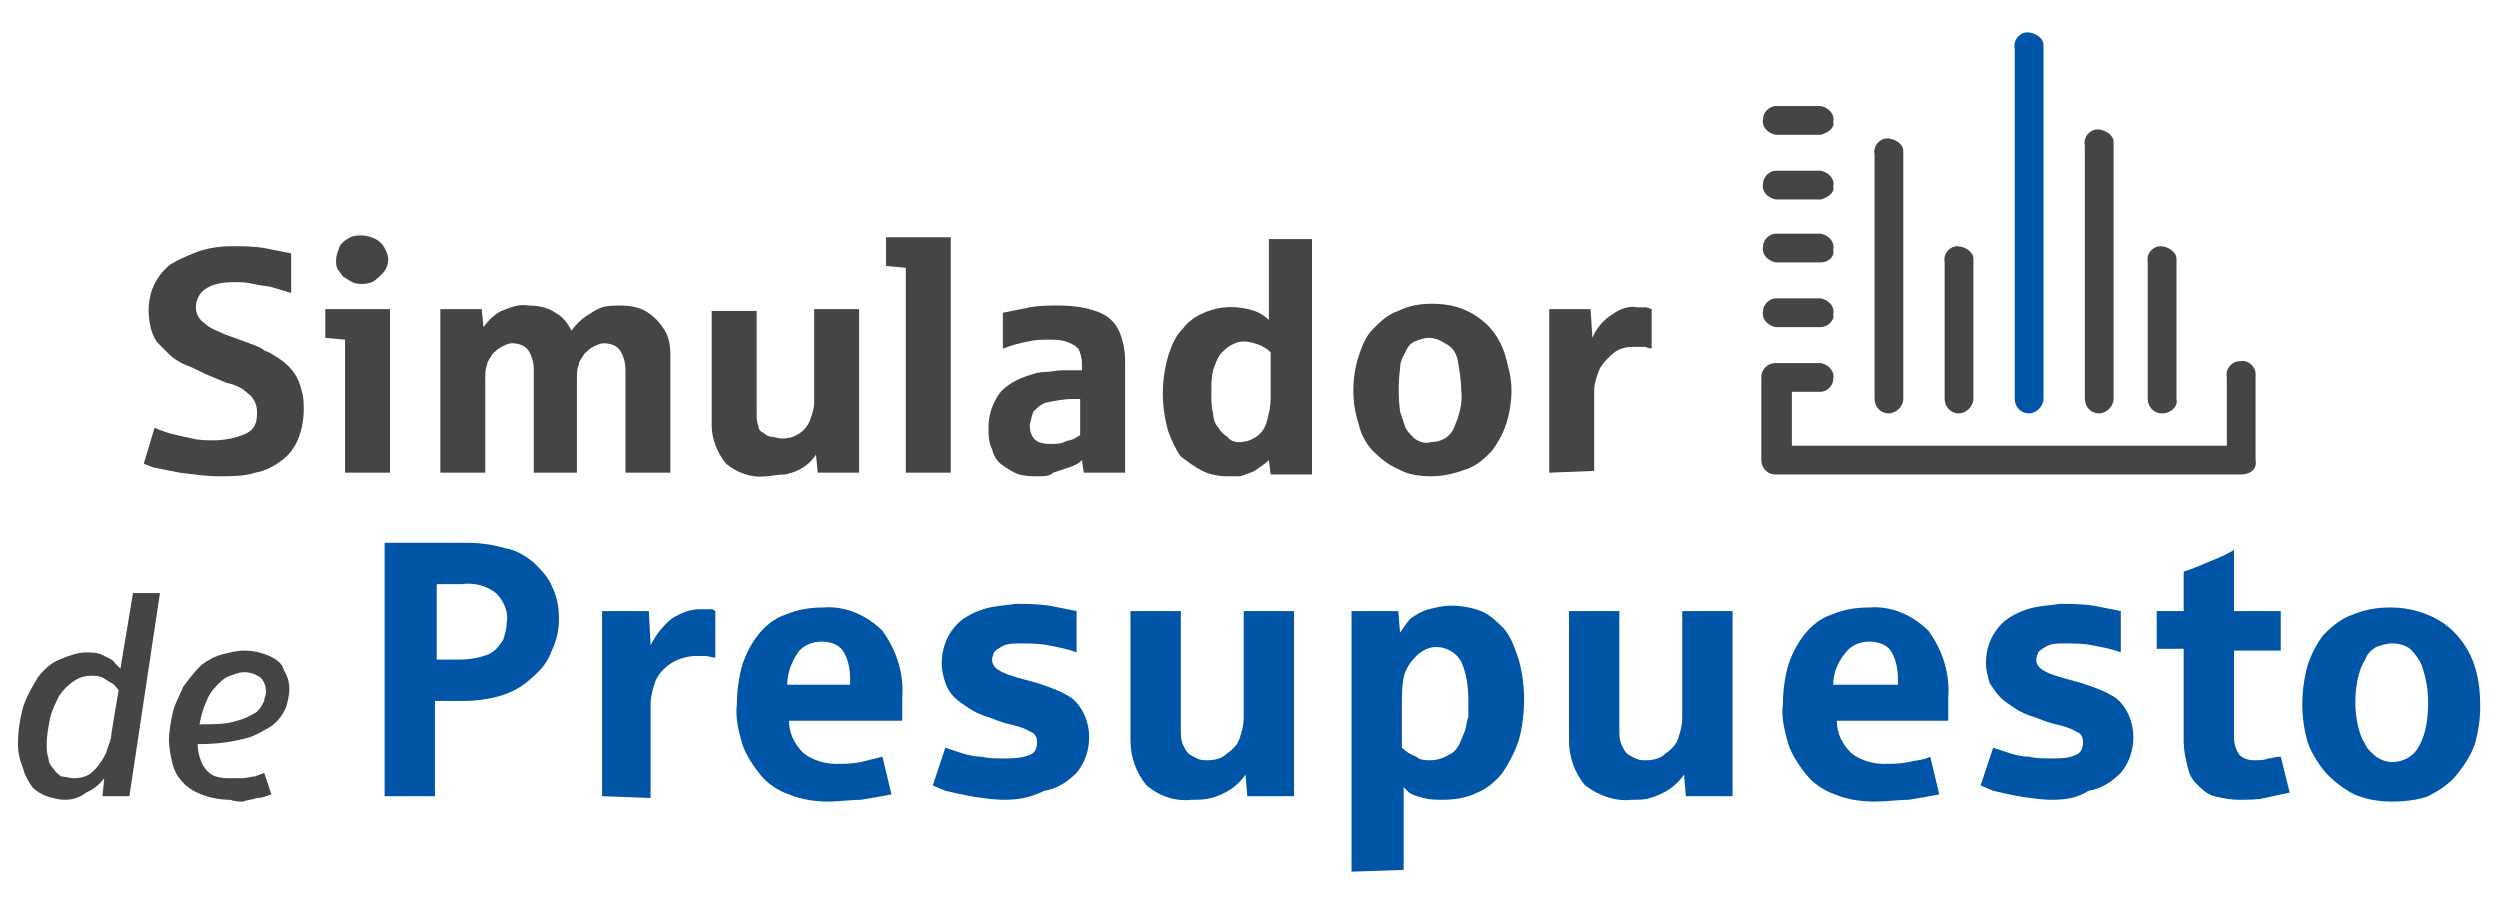 <?xml version="1.0" encoding="utf-8"?>
<!-- Generator: Adobe Illustrator 21.1.0, SVG Export Plug-In . SVG Version: 6.00 Build 0)  -->
<svg version="1.1" id="Layer_1" xmlns="http://www.w3.org/2000/svg" xmlns:xlink="http://www.w3.org/1999/xlink" x="0px" y="0px"
	 viewBox="0 0 139.1 50.3" style="enable-background:new 0 0 139.1 50.3;" xml:space="preserve">
<style type="text/css">
	.st0{fill:#454546;}
	.st1{fill:#0055A6;}
</style>
<title>presupuesto</title>
<path class="st0" d="M12.2,26.5c-0.7,0-1.4-0.1-2.2-0.2c-0.5-0.1-1-0.2-1.5-0.3L8,25.8l0.6-2c0.2,0.1,0.5,0.2,0.8,0.3
	c0.4,0.1,0.8,0.2,1.3,0.3c0.4,0.1,0.8,0.1,1.2,0.1c0.5,0,1.1-0.1,1.6-0.3c0.3-0.1,0.6-0.3,0.7-0.6c0.1-0.2,0.1-0.5,0.1-0.7
	c0-0.4-0.2-0.8-0.5-1c-0.3-0.3-0.7-0.5-1.2-0.6l-1.2-0.5l-0.6-0.3c-0.2-0.1-0.5-0.2-0.7-0.3c-0.2-0.1-0.5-0.3-0.7-0.5
	S9,19.3,8.8,19.1c-0.2-0.2-0.3-0.5-0.4-0.8c-0.2-0.8-0.2-1.7,0.2-2.5c0.2-0.4,0.5-0.8,0.9-1.1c0.5-0.3,1-0.5,1.5-0.7
	c0.6-0.2,1.2-0.3,1.9-0.3c0.6,0,1.2,0,1.8,0.1c0.5,0.1,1,0.2,1.5,0.3v2.2c-0.3-0.1-0.7-0.2-1-0.3c-0.3-0.1-0.7-0.1-1.1-0.2
	c-0.4-0.1-0.7-0.1-1.1-0.1c-0.6,0-1.2,0.1-1.6,0.4c-0.3,0.2-0.5,0.6-0.5,1s0.2,0.7,0.5,0.9c0.3,0.3,0.7,0.4,1.1,0.6l1.1,0.4
	c0.5,0.2,0.9,0.3,1.1,0.5c0.3,0.1,0.6,0.3,0.9,0.5c0.3,0.2,0.6,0.5,0.8,0.8c0.2,0.3,0.3,0.6,0.4,1c0.1,0.3,0.1,0.7,0.1,1
	c0,0.5-0.1,1.1-0.3,1.6c-0.2,0.5-0.5,0.9-0.9,1.2c-0.4,0.3-0.9,0.6-1.5,0.7C13.6,26.5,12.9,26.5,12.2,26.5z"/>
<path class="st0" d="M19.2,26.3v-7.4l-1.1-0.1v-1.6h3.6v9.1H19.2z M20.2,15.8c-0.2,0-0.4,0-0.6-0.1s-0.3-0.2-0.5-0.3
	c-0.1-0.1-0.2-0.3-0.3-0.4c-0.1-0.2-0.1-0.3-0.1-0.5c0-0.3,0.1-0.5,0.2-0.8c0.1-0.2,0.4-0.4,0.6-0.5s0.4-0.1,0.6-0.1
	c0.3,0,0.6,0.1,0.8,0.2c0.2,0.1,0.4,0.3,0.5,0.5s0.2,0.4,0.2,0.6c0,0.3-0.1,0.6-0.3,0.8c-0.2,0.2-0.4,0.4-0.6,0.5
	C20.7,15.7,20.4,15.8,20.2,15.8L20.2,15.8z"/>
<path class="st0" d="M24.5,26.3v-9.1h2.3l0.1,1c0.3-0.4,0.6-0.7,1-0.9c0.5-0.2,1-0.4,1.5-0.3c0.5,0,1.1,0.1,1.5,0.4
	c0.4,0.2,0.7,0.6,0.9,1c0.2-0.3,0.5-0.6,0.8-0.8c0.3-0.2,0.6-0.4,0.9-0.5c0.3-0.1,0.7-0.1,1-0.1c0.6,0,1.2,0.1,1.7,0.5
	c0.4,0.3,0.7,0.7,0.9,1.1c0.2,0.5,0.2,0.9,0.2,1.4v6.3h-2.5v-5.7c0-0.4-0.1-0.8-0.3-1.1c-0.2-0.3-0.6-0.4-0.9-0.4
	c-0.2,0-0.4,0.1-0.6,0.2c-0.2,0.1-0.4,0.3-0.5,0.4c-0.1,0.2-0.3,0.4-0.3,0.6c-0.1,0.2-0.1,0.5-0.1,0.8v5.2h-2.4v-5.7
	c0-0.4-0.1-0.8-0.3-1.1c-0.2-0.3-0.6-0.4-0.9-0.4c-0.2,0-0.4,0.1-0.6,0.2s-0.4,0.3-0.5,0.4c-0.1,0.2-0.3,0.4-0.3,0.6
	C27,20.5,27,20.8,27,21.1v5.2H24.5z"/>
<path class="st0" d="M42.6,26.5c-0.8,0.1-1.6-0.2-2.2-0.7c-0.5-0.6-0.8-1.4-0.8-2.1v-6.4h2.5V23c0,0.2,0,0.5,0.1,0.7
	c0,0.2,0.1,0.3,0.3,0.4c0.1,0.1,0.3,0.2,0.4,0.2c0.2,0,0.4,0.1,0.6,0.1c0.4,0,0.7-0.1,1-0.3c0.3-0.2,0.5-0.5,0.6-0.8
	s0.2-0.6,0.2-0.9v-5.2h2.5v9.1h-2.3l-0.1-1c-0.2,0.3-0.4,0.5-0.7,0.7s-0.6,0.3-1,0.4C43.2,26.4,42.9,26.5,42.6,26.5z"/>
<path class="st0" d="M50.4,26.3V14.9l-1.1-0.1v-1.6h3.6v13.1H50.4z"/>
<path class="st0" d="M57.8,26.5c-0.4,0-0.7,0-1.1-0.1c-0.3-0.1-0.6-0.3-0.9-0.5c-0.3-0.2-0.5-0.5-0.6-0.9C55,24.6,55,24.2,55,23.8
	c0-0.7,0.2-1.3,0.6-1.9c0.4-0.5,1-0.8,1.6-1c0.3-0.1,0.6-0.2,0.9-0.2c0.3,0,0.7-0.1,1.1-0.1h0.4h0.6v-0.4c0-0.3-0.1-0.6-0.2-0.8
	c-0.2-0.2-0.4-0.3-0.7-0.4s-0.6-0.1-0.9-0.1c-0.4,0-0.8,0-1.2,0.1c-0.5,0.1-0.9,0.2-1.4,0.4v-2c0.5-0.1,1-0.2,1.5-0.3
	c0.5-0.1,1.1-0.1,1.6-0.1c0.8,0,1.6,0.1,2.3,0.4c0.5,0.2,0.9,0.6,1.1,1.1c0.2,0.5,0.3,1,0.3,1.6v6.2h-2.3l-0.1-0.7
	c-0.2,0.2-0.4,0.3-0.7,0.4s-0.6,0.2-0.9,0.3C58.4,26.5,58.1,26.5,57.8,26.5z M58.5,24.7c0.2,0,0.5,0,0.7-0.1s0.4-0.1,0.6-0.2
	c0.1-0.1,0.2-0.1,0.3-0.2v-2h-0.4c-0.5,0-1,0.1-1.5,0.2c-0.3,0.1-0.5,0.3-0.7,0.5c-0.1,0.2-0.1,0.4-0.2,0.7c0,0.2,0,0.4,0.1,0.6
	s0.2,0.3,0.4,0.4C58.1,24.7,58.3,24.7,58.5,24.7z"/>
<path class="st0" d="M68.3,26.5c-0.5,0-1-0.1-1.4-0.3c-0.4-0.2-0.8-0.5-1.2-0.8C65.4,25,65.2,24.5,65,24c-0.2-0.7-0.3-1.4-0.3-2.1
	s0.1-1.4,0.3-2.1c0.2-0.6,0.4-1.1,0.8-1.5c0.3-0.4,0.7-0.7,1.2-0.9c0.9-0.4,1.9-0.4,2.8-0.1c0.3,0.1,0.6,0.3,0.8,0.5v-4.5H73v13.1
	h-2.3l-0.1-0.8c-0.2,0.2-0.5,0.4-0.8,0.6c-0.2,0.1-0.5,0.2-0.8,0.3C68.9,26.5,68.6,26.5,68.3,26.5z M68.9,24.6c0.4,0,0.7-0.1,1-0.3
	c0.3-0.2,0.5-0.5,0.6-0.9s0.2-0.8,0.2-1.2v-2.6c-0.2-0.2-0.4-0.3-0.6-0.4c-0.3-0.1-0.6-0.2-0.9-0.2s-0.5,0.1-0.7,0.2
	s-0.4,0.3-0.6,0.5c-0.2,0.3-0.3,0.6-0.4,0.9c-0.1,0.4-0.1,0.8-0.1,1.3c0,0.4,0,0.8,0.1,1.1c0,0.3,0.1,0.6,0.3,0.8
	c0.1,0.2,0.3,0.4,0.5,0.5C68.4,24.5,68.7,24.6,68.9,24.6L68.9,24.6z"/>
<path class="st0" d="M79.6,26.5c-0.6,0-1.3-0.1-1.8-0.4c-0.5-0.2-1-0.6-1.4-1s-0.7-1-0.8-1.5c-0.2-0.6-0.3-1.2-0.3-1.9
	c0-0.6,0.1-1.3,0.3-1.9c0.2-0.6,0.4-1.1,0.8-1.5s0.8-0.8,1.4-1c0.6-0.3,1.2-0.4,1.9-0.4c0.9,0,1.8,0.2,2.6,0.8
	c0.7,0.5,1.1,1.1,1.4,1.9c0.2,0.7,0.4,1.4,0.4,2.1c0,0.6-0.1,1.3-0.3,1.9c-0.2,0.6-0.5,1.1-0.8,1.5c-0.4,0.4-0.8,0.8-1.4,1
	C80.8,26.4,80.2,26.5,79.6,26.5z M79.6,24.6c0.6,0,1.1-0.3,1.3-0.8c0.3-0.7,0.5-1.4,0.4-2.1c0-0.6-0.1-1.1-0.2-1.7
	c-0.1-0.4-0.3-0.7-0.7-0.9c-0.3-0.2-0.6-0.3-0.9-0.3S79,18.9,78.7,19c-0.2,0.1-0.4,0.3-0.5,0.6c-0.2,0.3-0.3,0.6-0.3,0.9
	c-0.1,0.8-0.1,1.6,0,2.4c0.1,0.3,0.2,0.6,0.3,0.9c0.1,0.2,0.3,0.4,0.5,0.6C79,24.6,79.3,24.7,79.6,24.6z"/>
<path class="st0" d="M86.2,26.3v-9.1h2.3l0.1,1.6c0.2-0.5,0.6-1,1.1-1.3c0.4-0.3,0.9-0.5,1.4-0.4c0.2,0,0.3,0,0.5,0l0.3,0.1v2.2
	l-0.4-0.1c-0.2,0-0.4,0-0.6,0c-0.5,0-0.9,0.1-1.3,0.5c-0.3,0.3-0.6,0.6-0.7,1c-0.1,0.3-0.2,0.6-0.2,0.9v4.5L86.2,26.3z"/>
<path class="st0" d="M3.6,44.5c-0.3,0-0.7-0.1-1-0.2C2.3,44.2,2,44,1.8,43.8c-0.2-0.3-0.4-0.6-0.5-1C1.1,42.3,1,41.9,1,41.4
	c0-0.7,0.1-1.4,0.3-2.1c0.2-0.6,0.5-1.1,0.8-1.6c0.3-0.4,0.7-0.8,1.2-1s1-0.4,1.5-0.4c0.3,0,0.7,0,1,0.2c0.2,0.1,0.5,0.2,0.6,0.4
	c0.1,0.1,0.2,0.2,0.3,0.3L7.4,33h1.5L7.2,44.3H5.7l0.1-1c-0.3,0.4-0.6,0.6-1,0.8C4.4,44.4,4,44.5,3.6,44.5z M4.1,43.3
	c0.4,0,0.8-0.1,1.1-0.4c0.3-0.3,0.5-0.6,0.7-1c0.1-0.4,0.3-0.7,0.3-1.1l0.4-2.4c-0.1-0.1-0.2-0.3-0.4-0.4c-0.2-0.1-0.3-0.2-0.5-0.3
	s-0.4-0.1-0.6-0.1c-0.4,0-0.7,0.1-1,0.3s-0.6,0.5-0.8,0.8c-0.2,0.4-0.4,0.8-0.5,1.2c-0.1,0.5-0.2,1-0.2,1.5c0,0.3,0,0.5,0.1,0.8
	c0,0.2,0.1,0.4,0.3,0.6c0.1,0.2,0.3,0.3,0.4,0.4C3.6,43.2,3.9,43.3,4.1,43.3z"/>
<path class="st0" d="M12.8,44.5c-0.5,0-1.1-0.1-1.6-0.3c-0.8-0.3-1.4-0.9-1.6-1.7c-0.1-0.4-0.2-0.9-0.2-1.3c0-0.5,0.1-1,0.2-1.5
	c0.1-0.5,0.4-1,0.6-1.5c0.3-0.4,0.6-0.8,1-1.2c0.4-0.3,0.8-0.5,1.2-0.6s0.8-0.2,1.2-0.2c0.5,0,0.9,0.1,1.4,0.3
	c0.4,0.2,0.7,0.4,0.8,0.8c0.2,0.3,0.3,0.7,0.3,1c0,0.4-0.1,0.8-0.2,1.1c-0.2,0.4-0.4,0.7-0.8,1c-0.5,0.3-1,0.6-1.5,0.7
	c-0.8,0.2-1.6,0.3-2.4,0.3H11c0,0.4,0.1,0.8,0.3,1.2c0.2,0.3,0.4,0.5,0.7,0.6s0.6,0.1,0.8,0.1s0.4,0,0.7,0c0.2,0,0.5-0.1,0.7-0.1
	c0.2-0.1,0.3-0.1,0.5-0.2l0.4,1.2c-0.3,0.1-0.5,0.2-0.8,0.2c-0.3,0.1-0.5,0.1-0.8,0.2C13.3,44.6,13.1,44.6,12.8,44.5z M11.1,40.3
	h0.2c0.6,0,1.3,0,1.9-0.2c0.4-0.1,0.8-0.3,1.1-0.5c0.2-0.2,0.3-0.4,0.4-0.6c0-0.2,0.1-0.3,0.1-0.5c0-0.3-0.1-0.6-0.3-0.8
	c-0.3-0.2-0.6-0.3-0.9-0.3c-0.3,0-0.5,0.1-0.8,0.2c-0.3,0.1-0.5,0.3-0.7,0.5c-0.3,0.3-0.5,0.6-0.6,0.9
	C11.3,39.4,11.2,39.8,11.1,40.3z"/>
<path class="st1" d="M21.4,44.3V30.2H26c0.7,0,1.4,0.1,2.1,0.3c0.6,0.1,1.1,0.4,1.6,0.8c0.4,0.4,0.8,0.8,1,1.3
	c0.3,0.6,0.4,1.2,0.4,1.8s-0.1,1.2-0.4,1.8c-0.2,0.6-0.6,1.1-1.1,1.5c-0.5,0.5-1.1,0.8-1.7,1c-0.7,0.2-1.4,0.3-2.1,0.3h-1.6v5.3
	L21.4,44.3z M24.3,36.7h1.3c0.5,0,1.1-0.1,1.6-0.3c0.4-0.2,0.6-0.5,0.8-0.8c0.1-0.3,0.2-0.7,0.2-1c0.1-0.6-0.2-1.2-0.6-1.6
	c-0.5-0.4-1.2-0.6-1.9-0.5h-1.4V36.7z"/>
<path class="st1" d="M33.5,44.3V34h2.6l0.1,1.9c0.3-0.6,0.7-1.1,1.2-1.5c0.5-0.3,1-0.5,1.5-0.5c0.2,0,0.4,0,0.6,0
	c0.1,0,0.2,0,0.3,0.1v2.6l-0.5-0.1c-0.2,0-0.4,0-0.6,0c-0.5,0-1.1,0.2-1.5,0.5s-0.7,0.7-0.8,1.1c-0.1,0.3-0.2,0.7-0.2,1.1v5.2
	L33.5,44.3z"/>
<path class="st1" d="M46.1,44.6c-0.7,0-1.5-0.1-2.2-0.4c-0.6-0.2-1.2-0.6-1.6-1.1c-0.4-0.5-0.8-1.1-1-1.7c-0.2-0.7-0.4-1.5-0.3-2.2
	c0-0.7,0.1-1.5,0.3-2.2c0.2-0.6,0.5-1.2,0.9-1.7s0.9-0.9,1.5-1.1c0.7-0.3,1.4-0.4,2.1-0.4c1.2-0.1,2.4,0.4,3.3,1.3
	c0.8,1.1,1.2,2.4,1.1,3.7c0,0.5,0,1,0,1.3h-6.3c0,0.7,0.3,1.3,0.8,1.8c0.5,0.4,1.2,0.6,1.8,0.6c0.5,0,0.9,0,1.4-0.1
	c0.4-0.1,0.8-0.2,1.2-0.3l0.5,2.1c-0.5,0.1-1.1,0.2-1.7,0.3C47.3,44.5,46.7,44.6,46.1,44.6z M43.8,38.1h3.5v-0.3
	c0-0.6-0.1-1.1-0.4-1.6c-0.3-0.4-0.8-0.5-1.2-0.5c-0.5,0-1,0.2-1.3,0.6C44,36.9,43.8,37.5,43.8,38.1z"/>
<path class="st1" d="M55.9,44.5c-0.6,0-1.3-0.1-1.9-0.2c-0.5-0.1-1-0.2-1.4-0.3c-0.2-0.1-0.5-0.2-0.7-0.3l0.7-2.1
	c0.3,0.1,0.6,0.2,0.9,0.3c0.3,0.1,0.7,0.2,1.1,0.2c0.4,0.1,0.8,0.1,1.2,0.1c0.5,0,1,0,1.5-0.2c0.3-0.1,0.4-0.4,0.4-0.7
	s-0.1-0.5-0.4-0.6c-0.3-0.2-0.7-0.3-1.1-0.4c-0.5-0.1-0.9-0.3-1.2-0.4c-0.4-0.1-0.8-0.3-1.1-0.5s-0.6-0.4-0.8-0.6
	c-0.2-0.2-0.4-0.5-0.5-0.8s-0.2-0.7-0.2-1.1c0-0.7,0.2-1.4,0.7-2c0.4-0.5,1-0.8,1.6-1s1.2-0.2,1.8-0.3c0.6,0,1.2,0,1.9,0.1
	c0.5,0.1,1,0.2,1.5,0.3v2.3c-0.5-0.2-1.1-0.3-1.6-0.4c-0.5-0.1-1.1-0.1-1.6-0.1c-0.3,0-0.7,0-1,0.2c-0.2,0.1-0.3,0.2-0.4,0.3
	c0,0.1-0.1,0.2-0.1,0.4c0,0.3,0.2,0.5,0.4,0.6c0.3,0.2,0.7,0.3,1,0.4l1.1,0.3c0.6,0.2,1.2,0.4,1.7,0.7c0.4,0.2,0.7,0.6,0.9,1
	s0.3,0.9,0.3,1.3c0,0.7-0.2,1.4-0.7,2c-0.5,0.5-1.1,0.9-1.8,1C57.3,44.4,56.6,44.5,55.9,44.5z"/>
<path class="st1" d="M66.3,44.5c-0.9,0.1-1.8-0.2-2.5-0.8c-0.6-0.7-0.9-1.6-0.9-2.5V34h2.8v6.6c0,0.3,0,0.5,0.1,0.8
	c0.1,0.2,0.2,0.4,0.3,0.5c0.1,0.1,0.3,0.2,0.5,0.3s0.4,0.1,0.6,0.1c0.4,0,0.8-0.1,1.1-0.4c0.3-0.2,0.6-0.5,0.7-0.9
	c0.1-0.3,0.2-0.7,0.2-1v-6H72v10.3h-2.6l-0.1-1.2c-0.2,0.3-0.5,0.6-0.8,0.8s-0.7,0.4-1.1,0.5C67,44.5,66.7,44.5,66.3,44.5z"/>
<path class="st1" d="M75.2,48.5V34h2.6l0.1,1.2c0.2-0.3,0.4-0.6,0.6-0.8c0.3-0.2,0.6-0.4,1-0.5s0.8-0.2,1.2-0.2
	c0.6,0,1.2,0.1,1.7,0.3s0.9,0.6,1.3,1c0.4,0.5,0.6,1.1,0.8,1.7c0.2,0.7,0.3,1.5,0.3,2.2c0,0.8-0.1,1.6-0.3,2.3
	c-0.2,0.6-0.5,1.2-0.9,1.8c-0.4,0.5-0.9,0.9-1.4,1.1c-0.6,0.3-1.3,0.4-1.9,0.4c-0.4,0-0.7,0-1.1-0.1c-0.3-0.1-0.5-0.1-0.8-0.3
	c-0.1-0.1-0.2-0.2-0.3-0.3v4.6L75.2,48.5z M79.6,42.3c0.3,0,0.7-0.1,1-0.3c0.3-0.1,0.5-0.4,0.6-0.6c0.1-0.2,0.2-0.5,0.3-0.7
	c0.1-0.3,0.1-0.6,0.2-0.8c0-0.3,0-0.6,0-0.9c0-0.8-0.1-1.5-0.4-2.2C81,36.3,80.5,36,79.9,36c-0.4,0-0.8,0.2-1.1,0.5
	c-0.3,0.3-0.6,0.7-0.7,1.2s-0.1,1-0.1,1.5v2.4c0.2,0.2,0.5,0.4,0.8,0.5C79,42.3,79.3,42.3,79.6,42.3z"/>
<path class="st1" d="M90.8,44.5c-0.9,0.1-1.8-0.2-2.6-0.8c-0.6-0.7-0.9-1.6-0.9-2.5V34h2.8v6.6c0,0.3,0,0.5,0.1,0.8
	c0.1,0.2,0.2,0.4,0.3,0.5c0.1,0.1,0.3,0.2,0.5,0.3s0.4,0.1,0.6,0.1c0.4,0,0.8-0.1,1.1-0.4c0.3-0.2,0.6-0.5,0.7-0.9
	c0.1-0.3,0.2-0.7,0.2-1v-6h2.8v10.3h-2.6l-0.1-1.2c-0.2,0.3-0.5,0.6-0.8,0.8s-0.7,0.4-1.1,0.5C91.5,44.5,91.2,44.5,90.8,44.5z"/>
<path class="st1" d="M104.3,44.6c-0.7,0-1.5-0.1-2.2-0.4c-0.6-0.2-1.2-0.6-1.6-1.1s-0.8-1.1-1-1.7c-0.2-0.7-0.4-1.5-0.3-2.2
	c0-0.7,0.1-1.5,0.3-2.2c0.2-0.6,0.5-1.2,0.9-1.7s0.9-0.9,1.5-1.1c0.7-0.3,1.4-0.4,2.1-0.4c1.2-0.1,2.4,0.4,3.3,1.3
	c0.8,1.1,1.2,2.4,1.1,3.7c0,0.5,0,1,0,1.3h-6.2c0,0.7,0.3,1.3,0.8,1.8c0.5,0.4,1.2,0.6,1.8,0.6c0.5,0,0.9,0,1.4-0.1
	c0.4-0.1,0.8-0.1,1.2-0.3l0.5,2.1c-0.5,0.1-1.1,0.2-1.7,0.3C105.6,44.5,105,44.6,104.3,44.6z M102,38.1h3.6v-0.3
	c0-0.6-0.1-1.1-0.4-1.6c-0.3-0.4-0.8-0.5-1.2-0.5c-0.5,0-1,0.2-1.3,0.6C102.2,36.9,102,37.5,102,38.1z"/>
<path class="st1" d="M114.2,44.5c-0.6,0-1.3-0.1-1.9-0.2c-0.5-0.1-1-0.2-1.4-0.3c-0.2-0.1-0.5-0.2-0.7-0.3l0.7-2.1
	c0.3,0.1,0.6,0.2,0.9,0.3s0.7,0.2,1.1,0.2c0.4,0.1,0.8,0.1,1.2,0.1c0.5,0,1,0,1.4-0.2c0.3-0.1,0.4-0.4,0.4-0.7s-0.1-0.5-0.4-0.6
	c-0.3-0.2-0.7-0.3-1.1-0.4c-0.5-0.1-0.9-0.3-1.2-0.4c-0.4-0.1-0.8-0.3-1.1-0.5c-0.3-0.2-0.6-0.4-0.8-0.6c-0.2-0.2-0.4-0.5-0.6-0.8
	c-0.1-0.4-0.2-0.7-0.2-1.1c0-0.7,0.2-1.4,0.7-2c0.4-0.5,1-0.8,1.6-1s1.2-0.2,1.8-0.3c0.6,0,1.2,0,1.9,0.1c0.5,0.1,1,0.2,1.5,0.3v2.3
	c-0.5-0.2-1.1-0.3-1.6-0.4c-0.5-0.1-1.1-0.1-1.6-0.1c-0.3,0-0.7,0-1,0.2c-0.2,0.1-0.3,0.2-0.4,0.3c0,0.1-0.1,0.2-0.1,0.4
	c0,0.3,0.2,0.5,0.4,0.6c0.3,0.2,0.7,0.3,1,0.4l1.1,0.3c0.6,0.2,1.2,0.4,1.7,0.7c0.4,0.2,0.7,0.6,0.9,1c0.2,0.4,0.3,0.9,0.3,1.3
	c0,0.7-0.2,1.4-0.7,2c-0.5,0.5-1.1,0.9-1.8,1C115.6,44.4,114.9,44.5,114.2,44.5z"/>
<path class="st1" d="M124.6,44.5c-0.5,0-1-0.1-1.4-0.2c-0.4-0.1-0.7-0.4-1-0.7s-0.4-0.6-0.5-1s-0.2-0.9-0.2-1.3v-5.2H120V34h1.5
	v-2.2c0.4-0.1,0.8-0.3,1.3-0.5s1-0.4,1.5-0.7V34h2.6v2.2h-2.6V41c0,0.4,0.1,0.7,0.3,1c0.2,0.2,0.5,0.3,0.8,0.3s0.6,0,0.8-0.1
	c0.2,0,0.4-0.1,0.7-0.1l0.5,2c-0.5,0.1-0.9,0.2-1.4,0.3C125.6,44.5,125.1,44.5,124.6,44.5z"/>
<path class="st1" d="M133.1,44.6c-0.7,0-1.4-0.1-2.1-0.4c-0.6-0.3-1.1-0.7-1.6-1.2c-0.4-0.5-0.8-1.1-1-1.7c-0.2-0.7-0.3-1.4-0.3-2.1
	c0-0.7,0.1-1.5,0.3-2.2c0.2-0.6,0.5-1.2,0.9-1.7c0.5-0.5,1-0.9,1.6-1.1c0.7-0.3,1.4-0.4,2.1-0.4c1.1,0,2.1,0.3,3,0.9
	c0.7,0.5,1.3,1.3,1.6,2.1s0.4,1.6,0.4,2.5c0,0.7-0.1,1.4-0.3,2.1c-0.2,0.6-0.6,1.2-1,1.7s-1,0.9-1.6,1.2
	C134.6,44.5,133.8,44.6,133.1,44.6z M133.1,42.4c0.6,0,1.2-0.3,1.5-0.9c0.4-0.7,0.5-1.6,0.5-2.4c0-0.7-0.1-1.3-0.3-1.9
	c-0.1-0.4-0.4-0.8-0.7-1.1c-0.3-0.2-0.6-0.3-1-0.3c-0.3,0-0.6,0.1-0.9,0.2c-0.3,0.2-0.5,0.4-0.6,0.7c-0.2,0.3-0.3,0.6-0.4,1
	c-0.2,0.9-0.2,1.8,0,2.7c0.1,0.4,0.2,0.7,0.4,1c0.1,0.3,0.4,0.5,0.6,0.7C132.5,42.3,132.8,42.4,133.1,42.4L133.1,42.4z"/>
<path class="st0" d="M124.7,26.4H98.8c-0.5,0-0.8-0.4-0.8-0.8V21c0-0.5,0.4-0.8,0.8-0.8h2.5c0.5,0.1,0.8,0.5,0.7,0.9
	c0,0.4-0.4,0.7-0.7,0.7h-1.6v3h24.2V21c-0.1-0.5,0.3-0.9,0.7-0.9c0.5-0.1,0.9,0.3,0.9,0.7c0,0.1,0,0.1,0,0.2v4.6
	C125.6,26.1,125.2,26.4,124.7,26.4z"/>
<path class="st0" d="M105.1,23c-0.5,0-0.8-0.4-0.8-0.8V8.6c-0.1-0.5,0.3-0.9,0.7-0.9s0.9,0.3,0.9,0.7c0,0.1,0,0.1,0,0.2v13.6
	C105.9,22.6,105.5,23,105.1,23z"/>
<path class="st0" d="M109,23c-0.5,0-0.8-0.4-0.8-0.8v-7.6c-0.1-0.5,0.3-0.9,0.7-0.9s0.9,0.3,0.9,0.7c0,0.1,0,0.1,0,0.2v7.6
	C109.8,22.6,109.4,23,109,23z"/>
<path class="st0" d="M120.3,23c-0.5,0-0.8-0.4-0.8-0.8v-7.6c-0.1-0.5,0.3-0.9,0.7-0.9s0.9,0.3,0.9,0.7c0,0.1,0,0.1,0,0.2v7.6
	C121.2,22.6,120.8,23,120.3,23z"/>
<path class="st1" d="M112.9,23c-0.5,0-0.8-0.4-0.8-0.8V2.7c-0.1-0.5,0.3-0.9,0.7-0.9s0.9,0.3,0.9,0.7c0,0.1,0,0.1,0,0.2v19.5
	C113.7,22.6,113.3,23,112.9,23z"/>
<path class="st0" d="M116.8,23c-0.5,0-0.8-0.4-0.8-0.8V8.1c-0.1-0.5,0.3-0.9,0.7-0.9s0.9,0.3,0.9,0.7c0,0.1,0,0.1,0,0.2v14.1
	C117.6,22.6,117.2,23,116.8,23z"/>
<path class="st0" d="M101.3,18.2h-2.5c-0.5-0.1-0.8-0.5-0.7-0.9c0-0.4,0.4-0.7,0.7-0.7h2.5c0.5,0.1,0.8,0.5,0.7,0.9
	C102.1,17.8,101.7,18.2,101.3,18.2z"/>
<path class="st0" d="M101.3,14.6h-2.5c-0.5-0.1-0.8-0.5-0.7-0.9c0-0.4,0.4-0.7,0.7-0.7h2.5c0.5,0.1,0.8,0.5,0.7,0.9
	C102.1,14.3,101.7,14.6,101.3,14.6z"/>
<path class="st0" d="M101.3,11.1h-2.5c-0.5-0.1-0.8-0.5-0.7-0.9c0-0.4,0.4-0.7,0.7-0.7h2.5c0.5,0.1,0.8,0.5,0.7,0.9
	C102.1,10.7,101.7,11,101.3,11.1z"/>
<path class="st0" d="M101.3,7.5h-2.5C98.3,7.4,98,7,98.1,6.6c0-0.4,0.4-0.7,0.7-0.7h2.5c0.5,0.1,0.8,0.5,0.7,0.9
	C102.1,7.1,101.7,7.4,101.3,7.5z"/>
</svg>
